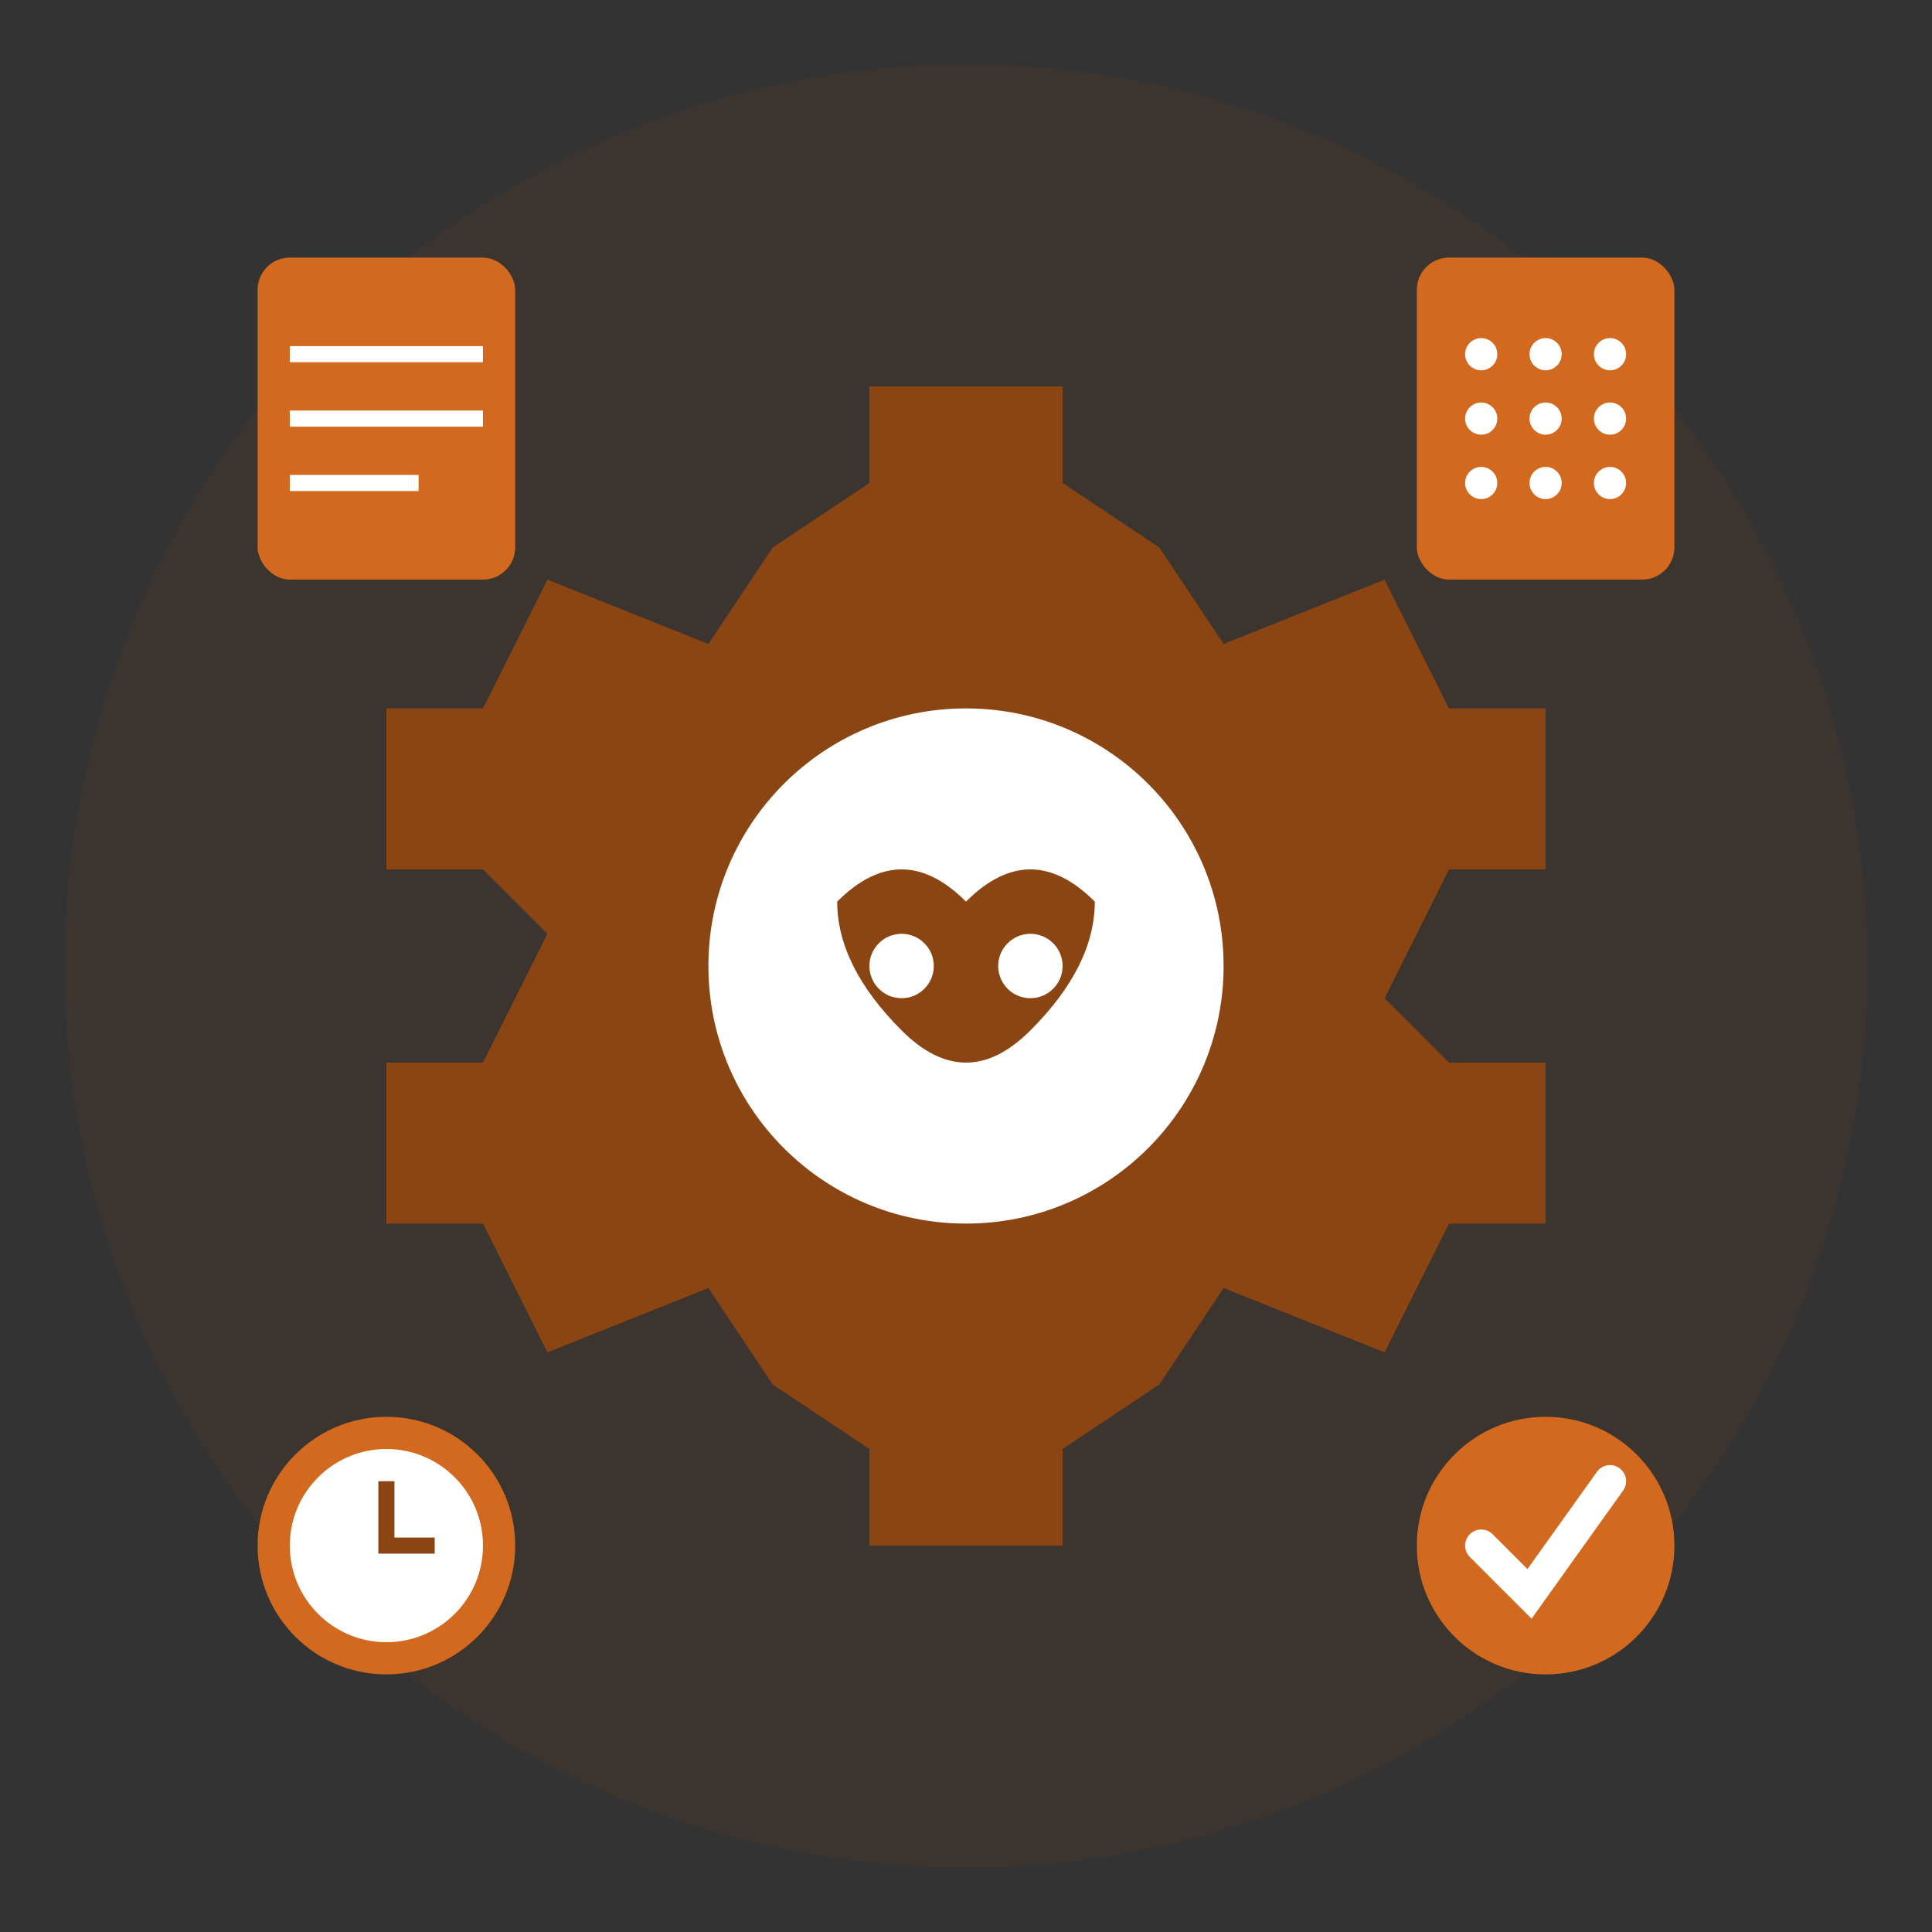 <svg width="60" height="60" viewBox="0 0 60 60" fill="none" xmlns="http://www.w3.org/2000/svg">
  <rect x="0" y="0" width="60" height="60" fill="#333333" stroke="none"/>
  <!-- Background circle -->
  <circle cx="30" cy="30" r="28" fill="#8B4513" opacity="0.1"/>
  
  <!-- Main gear/service icon -->
  <g transform="translate(30, 30)">
    <!-- Outer gear -->
    <path d="M-15 -3 L-18 -3 L-18 -8 L-15 -8 L-13 -12 L-8 -10 L-6 -13 L-3 -15 L-3 -18 L3 -18 L3 -15 L6 -13 L8 -10 L13 -12 L15 -8 L18 -8 L18 -3 L15 -3 L13 1 L15 3 L18 3 L18 8 L15 8 L13 12 L8 10 L6 13 L3 15 L3 18 L-3 18 L-3 15 L-6 13 L-8 10 L-13 12 L-15 8 L-18 8 L-18 3 L-15 3 L-13 -1 Z" fill="#8B4513"/>
    
    <!-- Inner circle -->
    <circle r="8" fill="white"/>
    
    <!-- Center icon - handshake/service -->
    <g>
      <path d="M-4 -2 Q-2 -4 0 -2 Q2 -4 4 -2 Q4 0 2 2 Q0 4 -2 2 Q-4 0 -4 -2" fill="#8B4513"/>
      <circle cx="-2" cy="0" r="1" fill="white"/>
      <circle cx="2" cy="0" r="1" fill="white"/>
    </g>
  </g>
  
  <!-- Surrounding service symbols -->
  <!-- Document -->
  <rect x="8" y="8" width="8" height="10" rx="1" fill="#D2691E"/>
  <path d="M9 11h6M9 13h6M9 15h4" stroke="white" stroke-width="0.5"/>
  
  <!-- Calculator -->
  <rect x="44" y="8" width="8" height="10" rx="1" fill="#D2691E"/>
  <circle cx="46" cy="11" r="0.5" fill="white"/>
  <circle cx="48" cy="11" r="0.5" fill="white"/>
  <circle cx="50" cy="11" r="0.5" fill="white"/>
  <circle cx="46" cy="13" r="0.5" fill="white"/>
  <circle cx="48" cy="13" r="0.5" fill="white"/>
  <circle cx="50" cy="13" r="0.5" fill="white"/>
  <circle cx="46" cy="15" r="0.5" fill="white"/>
  <circle cx="48" cy="15" r="0.5" fill="white"/>
  <circle cx="50" cy="15" r="0.5" fill="white"/>
  
  <!-- Clock -->
  <circle cx="12" cy="48" r="4" fill="#D2691E"/>
  <circle cx="12" cy="48" r="3" fill="white"/>
  <path d="M12 46v2h1.5" stroke="#8B4513" stroke-width="0.5"/>
  
  <!-- Checkmark -->
  <circle cx="48" cy="48" r="4" fill="#D2691E"/>
  <path d="M46 48l1.5 1.5L50 46" stroke="white" stroke-width="1" stroke-linecap="round"/>
</svg>
